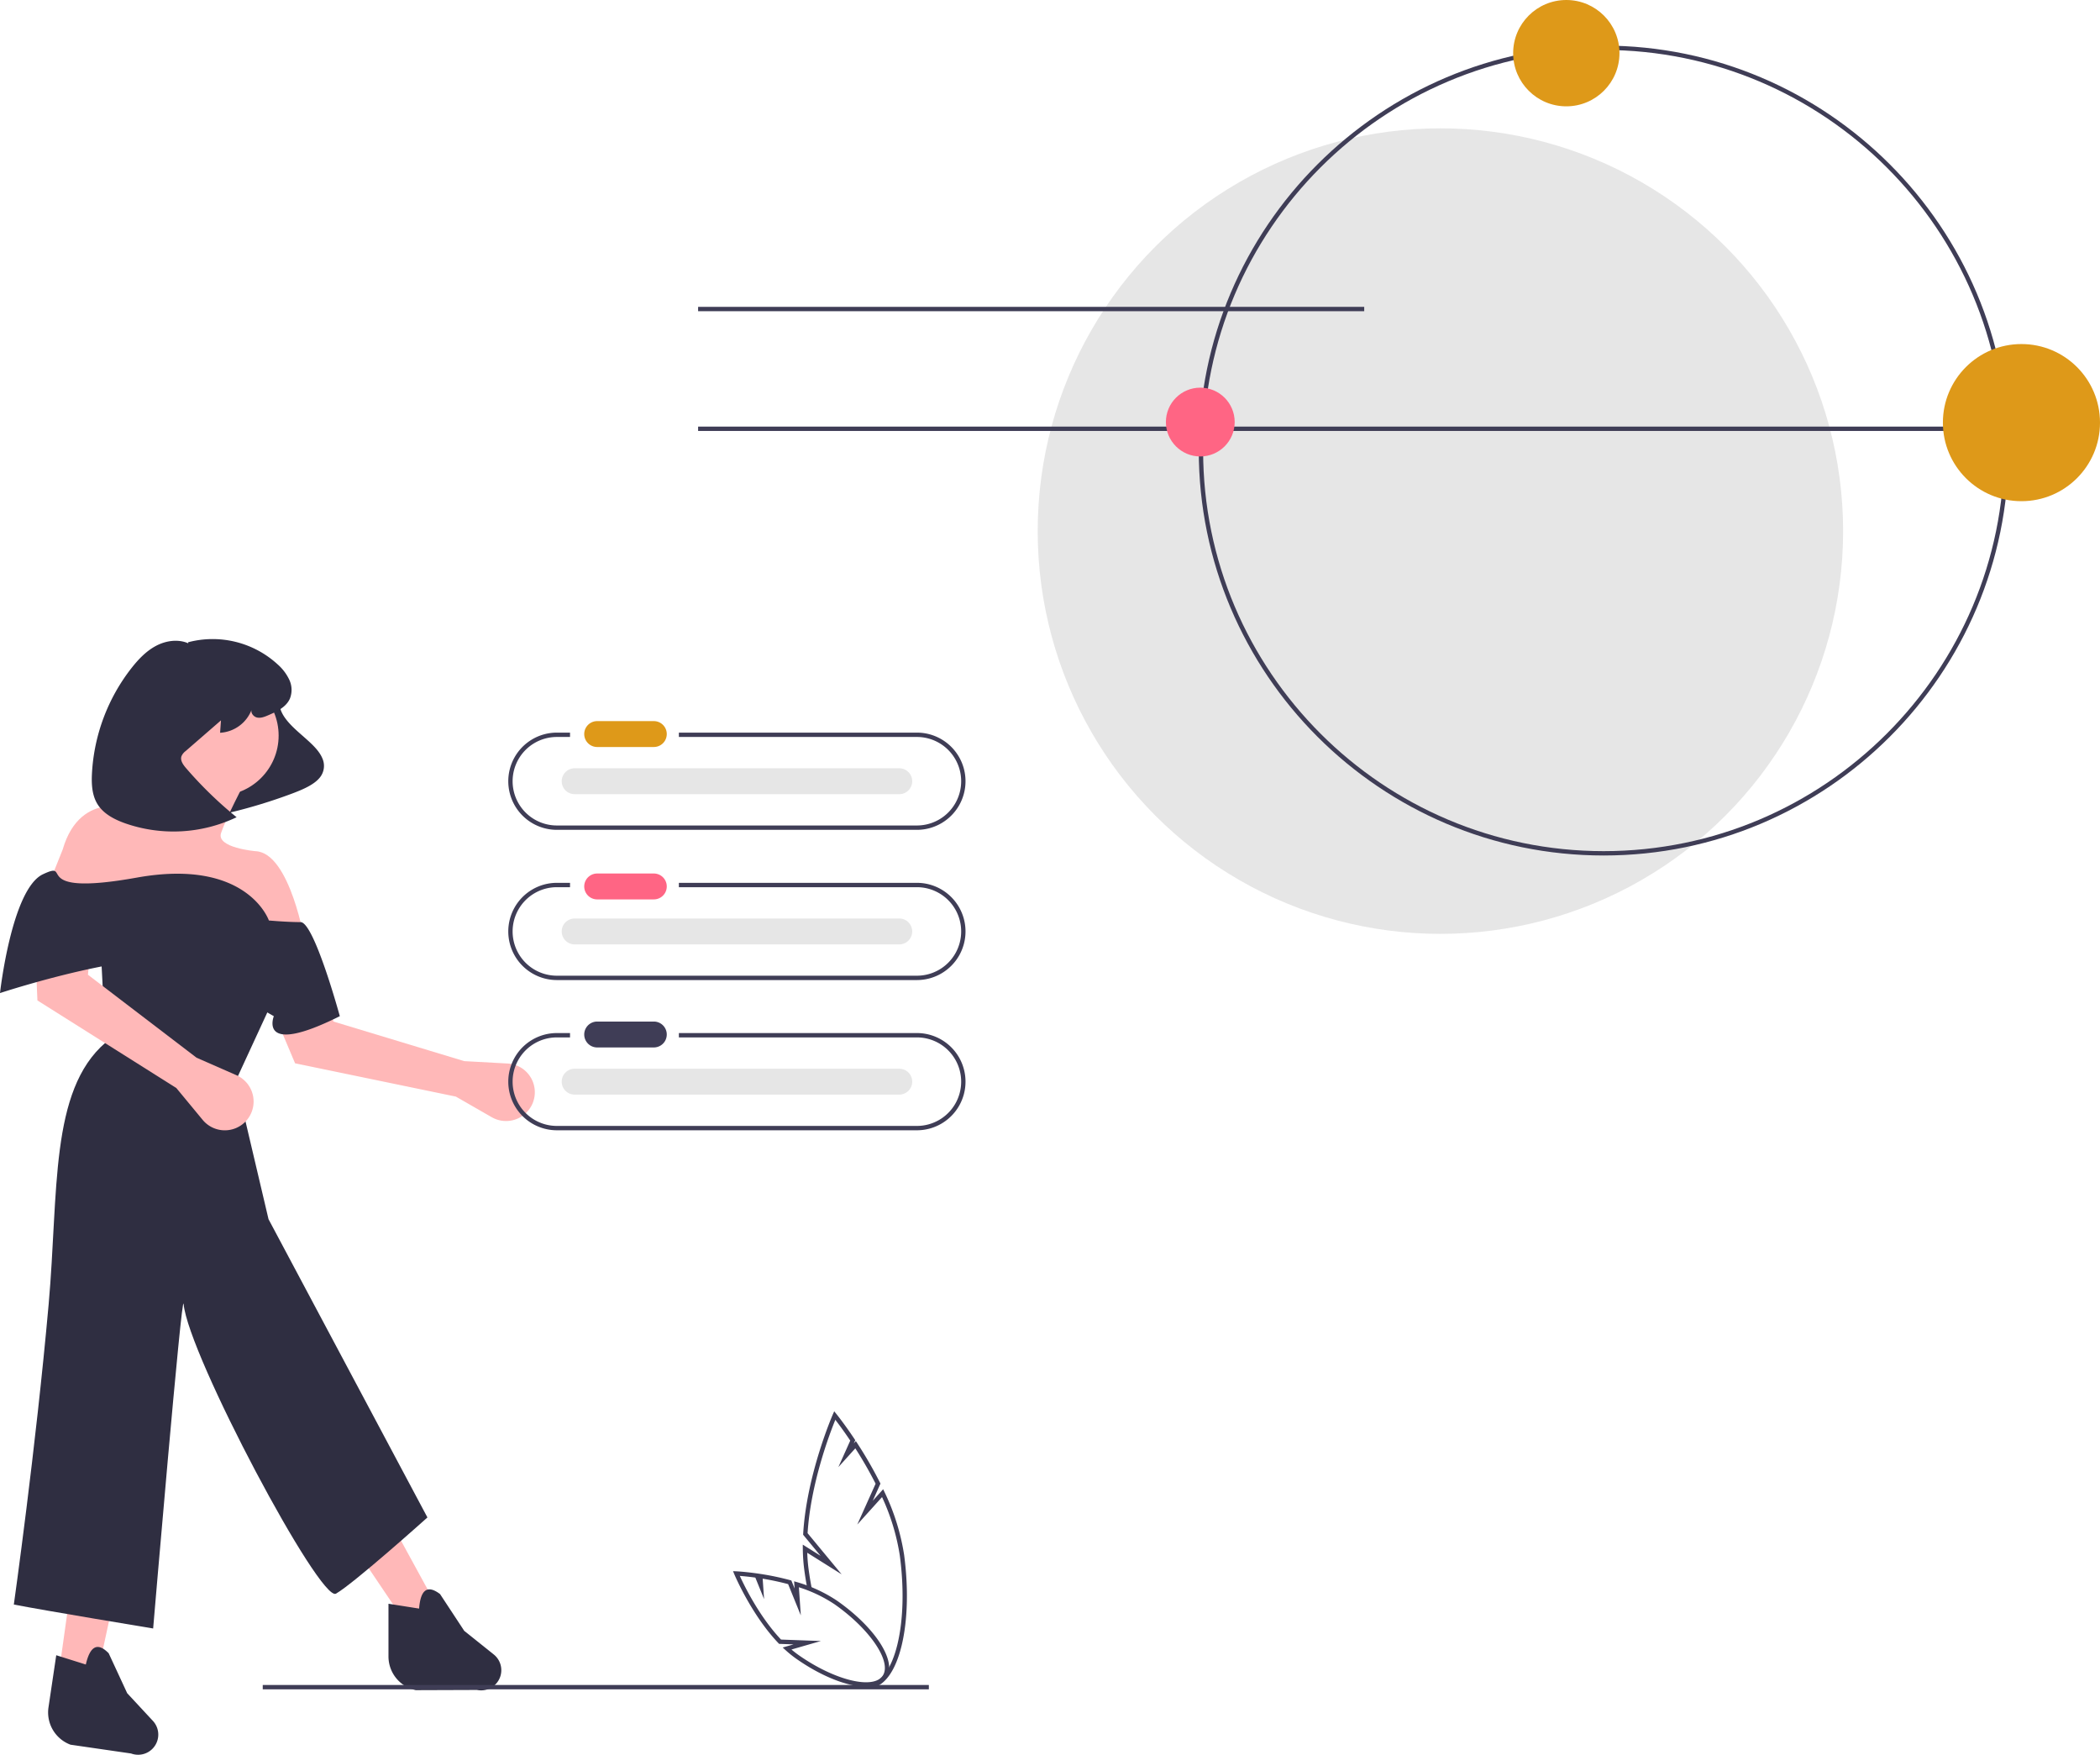 <svg xmlns="http://www.w3.org/2000/svg" width="964.71" height="806.003" viewBox="0 0 964.71 806.003" xmlns:xlink="http://www.w3.org/1999/xlink" role="img" artist="Katerina Limpitsouni" source="https://undraw.co/"><path d="M327.059,550.687l16.473,9.466a13.218,13.218,0,0,0,18.984-6.879v0a13.218,13.218,0,0,0-11.673-17.779l-19.949-1.097-60.091-18.189-9.688-36.273-25.333,14.23,17.419,41.239Z" transform="translate(-117.645 -46.999)" fill="#ffb8b8"/><path d="M248.52,362.419c-3.811,4.32-3.123,9.516-.348,13.735s7.394,7.729,11.436,11.451c2.597,2.391,4.999,4.929,6.162,7.806a8.468,8.468,0,0,1-1.389,8.956c-2.647,3.131-7.577,5.251-12.387,7.069a244.13,244.13,0,0,1-42.408,11.678c12.181-14.232,18.278-30.261,17.385-45.701-.187-3.24-.669-6.511.463-9.758a13.26,13.26,0,0,1,9.085-7.949c4.841-1.39,11.219-.015,11.961,3.157" transform="translate(-117.645 -46.999)" fill="#2f2e41"/><polygon points="26.523 772.15 43.953 772.908 78.355 614.001 48.5 615.284 26.523 772.15" fill="#ffb8b8"/><polygon points="200.819 738.049 186.42 745.627 96.355 612.001 125.038 599.37 200.819 738.049" fill="#ffb8b8"/><circle cx="100.427" cy="337.87" r="27.57" fill="#ffb8b8"/><path d="M204.035,399.324s-9.851,20.461-23.492,19.703c0,0-25.765-10.609-34.101,18.187l-9.094,22.734,120.491,20.461s-6.82-41.679-22.734-42.437c0,0-18.187-1.516-15.914-8.336s10.609-22.734,10.609-22.734Z" transform="translate(-117.645 -46.999)" fill="#ffb8b8"/><path d="M244.199,503.901l-18.187,39.406L241,607l73,137s-33.619,30.162-42,35c-7.27,4.196-67.79-109.555-70-133-.729-7.738-14,149-14,149s-50.03-8.256-64-11c0,0,10.065-71.291,16-138,4.575-51.421.415-98.022,26.144-120.123l-2.273-43.953L224.496,479.651Z" transform="translate(-117.645 -46.999)" fill="#2f2e41"/><path d="M150.037,848.377l27.826,4.04a9.261,9.261,0,0,0,11.558-4.62v0a9.261,9.261,0,0,0-1.538-10.359l-11.811-12.719-8.5-18.342c-5.084-5.192-8.559-3.356-10.502,5.175l-13.588-4.267-3.563,23.949A15.811,15.811,0,0,0,150.037,848.377Z" transform="translate(-117.645 -46.999)" fill="#2f2e41"/><path d="M308.639,823.316l28.117-.098a9.261,9.261,0,0,0,10.752-6.27h0a9.261,9.261,0,0,0-3.046-10.02l-13.554-10.843-11.107-16.891c-5.792-4.388-8.959-2.06-9.626,6.664l-14.068-2.221v24.213A15.811,15.811,0,0,0,308.639,823.316Z" transform="translate(-117.645 -46.999)" fill="#2f2e41"/><path d="M204.146,342.488c-4.683-2.047-10.256-1.244-14.777,1.139s-8.134,6.183-11.295,10.198A86.013,86.013,0,0,0,159.891,402.252c-.248,4.818-.015,9.91,2.493,14.031,2.757,4.529,7.802,7.128,12.8,8.898a67.33,67.33,0,0,0,51.151-2.814,181.334,181.334,0,0,1-23.279-22.615c-1.325-1.54-2.71-3.518-2.036-5.435a5.954,5.954,0,0,1,1.909-2.344l16.232-14.096-.409,5.702A16.545,16.545,0,0,0,233.34,372.707c-.783,1.58.712,3.52,2.438,3.875s3.475-.357,5.094-1.053c3.927-1.69,8.194-3.702,9.936-7.607a10.915,10.915,0,0,0-.23-8.615,21.664,21.664,0,0,0-5.283-7.043A44.188,44.188,0,0,0,204.042,342.007" transform="translate(-117.645 -46.999)" fill="#2f2e41"/><path d="M198.639,546.742,210.744,561.385a13.218,13.218,0,0,0,20.191.217l0,0a13.218,13.218,0,0,0-4.694-20.744l-18.296-8.025L158.052,494.721l3.652-37.367-28.715,4.439,1.845,44.729Z" transform="translate(-117.645 -46.999)" fill="#ffb8b8"/><path d="M273.753,513.752s-11.799-43.215-18.025-43.205-14.561-.748-14.561-.748-9.851-28.797-60.625-19.703-28.797-8.336-43.195-1.516-19.703,54.562-19.703,54.562,78.054-25.765,94.726-11.367a185.118,185.118,0,0,0,31.07,21.976S235.863,532.697,273.753,513.752Z" transform="translate(-117.645 -46.999)" fill="#2f2e41"/><rect x="120.701" y="773.947" width="306" height="2" fill="#3f3d56"/><circle cx="661.701" cy="243.947" r="185" fill="#e6e6e6"/><rect x="320.701" y="140.947" width="306" height="2" fill="#3f3d56"/><rect x="320.701" y="195.947" width="601" height="2" fill="#3f3d56"/><path d="M854.346,439.946c-102.561,0-186-83.439-186-186s83.439-186,186-186,186,83.439,186,186S956.906,439.946,854.346,439.946Zm0-370c-101.458,0-184,82.542-184,184s82.542,184,184,184,184-82.542,184-184S955.804,69.946,854.346,69.946Z" transform="translate(-117.645 -46.999)" fill="#3f3d56"/><circle cx="719.54" cy="24.42" r="24.42" fill="#de9919"/><circle cx="551.398" cy="193.858" r="15.801" fill="#ff6584"/><circle cx="928.623" cy="194.118" r="36.087" fill="#de9919"/><path d="M539.009,383.507h-109.499v2h109.499a20.327,20.327,0,0,1,0,40.653H373.318a20.327,20.327,0,0,1,0-40.653h6.192v-2H373.318a22.327,22.327,0,0,0,0,44.653H539.009a22.327,22.327,0,0,0,0-44.653Z" transform="translate(-117.645 -46.999)" fill="#3f3d56"/><path d="M539.009,452.507h-109.499v2h109.499a20.327,20.327,0,0,1,0,40.653H373.318a20.327,20.327,0,0,1,0-40.653h6.192v-2H373.318a22.327,22.327,0,0,0,0,44.653H539.009a22.327,22.327,0,0,0,0-44.653Z" transform="translate(-117.645 -46.999)" fill="#3f3d56"/><path d="M539.009,521.507h-109.499v2h109.499a20.327,20.327,0,0,1,0,40.653H373.318a20.327,20.327,0,0,1,0-40.653h6.192v-2H373.318a22.327,22.327,0,0,0,0,44.653H539.009a22.327,22.327,0,0,0,0-44.653Z" transform="translate(-117.645 -46.999)" fill="#3f3d56"/><path id="be0e5baf-e5ec-4f16-9492-7d4921bb2c9b-2747" data-name="Path 40" d="M391.869,378.223a5.947,5.947,0,0,0,0,11.892h26.086a5.947,5.947,0,0,0,.195-11.892q-.098-.002-.195,0Z" transform="translate(-117.645 -46.999)" fill="#de9919"/><path id="f5faaf73-4e1d-4e3d-a937-9f255bff3911-2748" data-name="Path 40" d="M391.869,448.223a5.947,5.947,0,0,0,0,11.892h26.086a5.947,5.947,0,0,0,.195-11.892q-.098-.002-.195,0Z" transform="translate(-117.645 -46.999)" fill="#ff6584"/><path id="bdcbecaa-58f8-42a6-983f-c76dd899917c-2749" data-name="Path 40" d="M391.869,516.223a5.947,5.947,0,0,0,0,11.892h26.086a5.947,5.947,0,0,0,.195-11.892q-.098-.002-.195,0Z" transform="translate(-117.645 -46.999)" fill="#3f3d56"/><path id="bbcd49d7-9efc-41e7-bbf8-c6009cf796dd-2750" data-name="Path 40" d="M381.523,399.887a5.947,5.947,0,0,0,0,11.892H530.609a5.947,5.947,0,1,0,.195-11.892q-.098-.002-.195,0Z" transform="translate(-117.645 -46.999)" fill="#e6e6e6"/><path id="b24c44c6-9087-448d-956a-9230903e4c37-2751" data-name="Path 40" d="M381.523,468.887a5.947,5.947,0,0,0,0,11.892H530.609a5.947,5.947,0,1,0,.195-11.892q-.098-.002-.195,0Z" transform="translate(-117.645 -46.999)" fill="#e6e6e6"/><path id="f49c9183-be6f-4e21-8191-a3b3cb38d75e-2752" data-name="Path 40" d="M381.523,537.887a5.947,5.947,0,0,0,0,11.892H530.609a5.947,5.947,0,1,0,.195-11.892q-.098-.002-.195,0Z" transform="translate(-117.645 -46.999)" fill="#e6e6e6"/><path d="M532.994,761.252a102.532,102.532,0,0,0-8.998-28.887l-.643-1.33-4.776,5.296,3.539-7.888-.231-.458a188.612,188.612,0,0,0-10.368-17.989l-.702-1.074-.936,1.038.655-1.461-.328-.492c-4.686-7.029-8.286-11.474-8.322-11.519l-1.018-1.253-.655,1.494c-.12.274-12.019,27.692-13.595,54.786l-.025.422,8.008,9.68-8.167-5.127.014,1.861a79.264,79.264,0,0,0,.649,9.522q.54,4.075,1.27,7.957a4.243,4.243,0,0,1,2.172.677q-.846-4.338-1.46-8.916c-.315-2.437-.514-4.912-.593-7.381l15.797,9.918L488.638,751.22c1.424-22.907,10.265-45.986,12.747-52.078,1.332,1.728,3.845,5.081,6.851,9.561l-5.464,12.182,7.791-8.638a186.516,186.516,0,0,1,9.322,16.252L511.468,747.257l11.377-12.615a100.382,100.382,0,0,1,8.171,26.92c1.991,15.041,1.603,29.49-1.095,40.686-2.583,10.725-7.137,17.317-12.493,18.087a8.466,8.466,0,0,1-3.3-.196,4.898,4.898,0,0,1-2.961.904h-.292a11.607,11.607,0,0,0,5.424,1.457,9.839,9.839,0,0,0,1.403-.101c6.297-.904,11.326-7.881,14.159-19.643C534.619,791.306,535.023,776.575,532.994,761.252Z" transform="translate(-117.645 -46.999)" fill="#3f3d56"/><path d="M515.371,821.708c-8.237,0-20.113-4.531-31.892-12.779a50.89,50.89,0,0,1-4.957-3.985l-1.319-1.205,4.988-1.437-6.642-.243-.28-.294c-12.45-13.039-20.198-31.457-20.275-31.641l-.605-1.455,1.574.071c.157.007,3.899.184,9.524.981l.351.05v-.003l1.233.188a123.754,123.754,0,0,1,13.629,2.864l.479.13,1.497,3.687-.227-3.307,1.373.396a66.229,66.229,0,0,1,18.328,8.497c17.914,12.544,27.826,28.222,22.586,35.704C522.944,820.485,519.647,821.707,515.371,821.708Zm-34.143-17.048c1.094.927,2.233,1.809,3.401,2.632,16.407,11.489,34.023,15.834,38.468,9.489,4.444-6.346-5.666-21.415-22.075-32.905a64.161,64.161,0,0,0-16.381-7.814l.887,12.917L479.7,774.623c-3.838-1.019-7.765-1.856-11.696-2.496l.644,9.375-4.011-9.88c-3.108-.427-5.613-.658-7.137-.776,2.078,4.562,8.943,18.651,18.937,29.244l18.33.671Z" transform="translate(-117.645 -46.999)" fill="#3f3d56"/></svg>